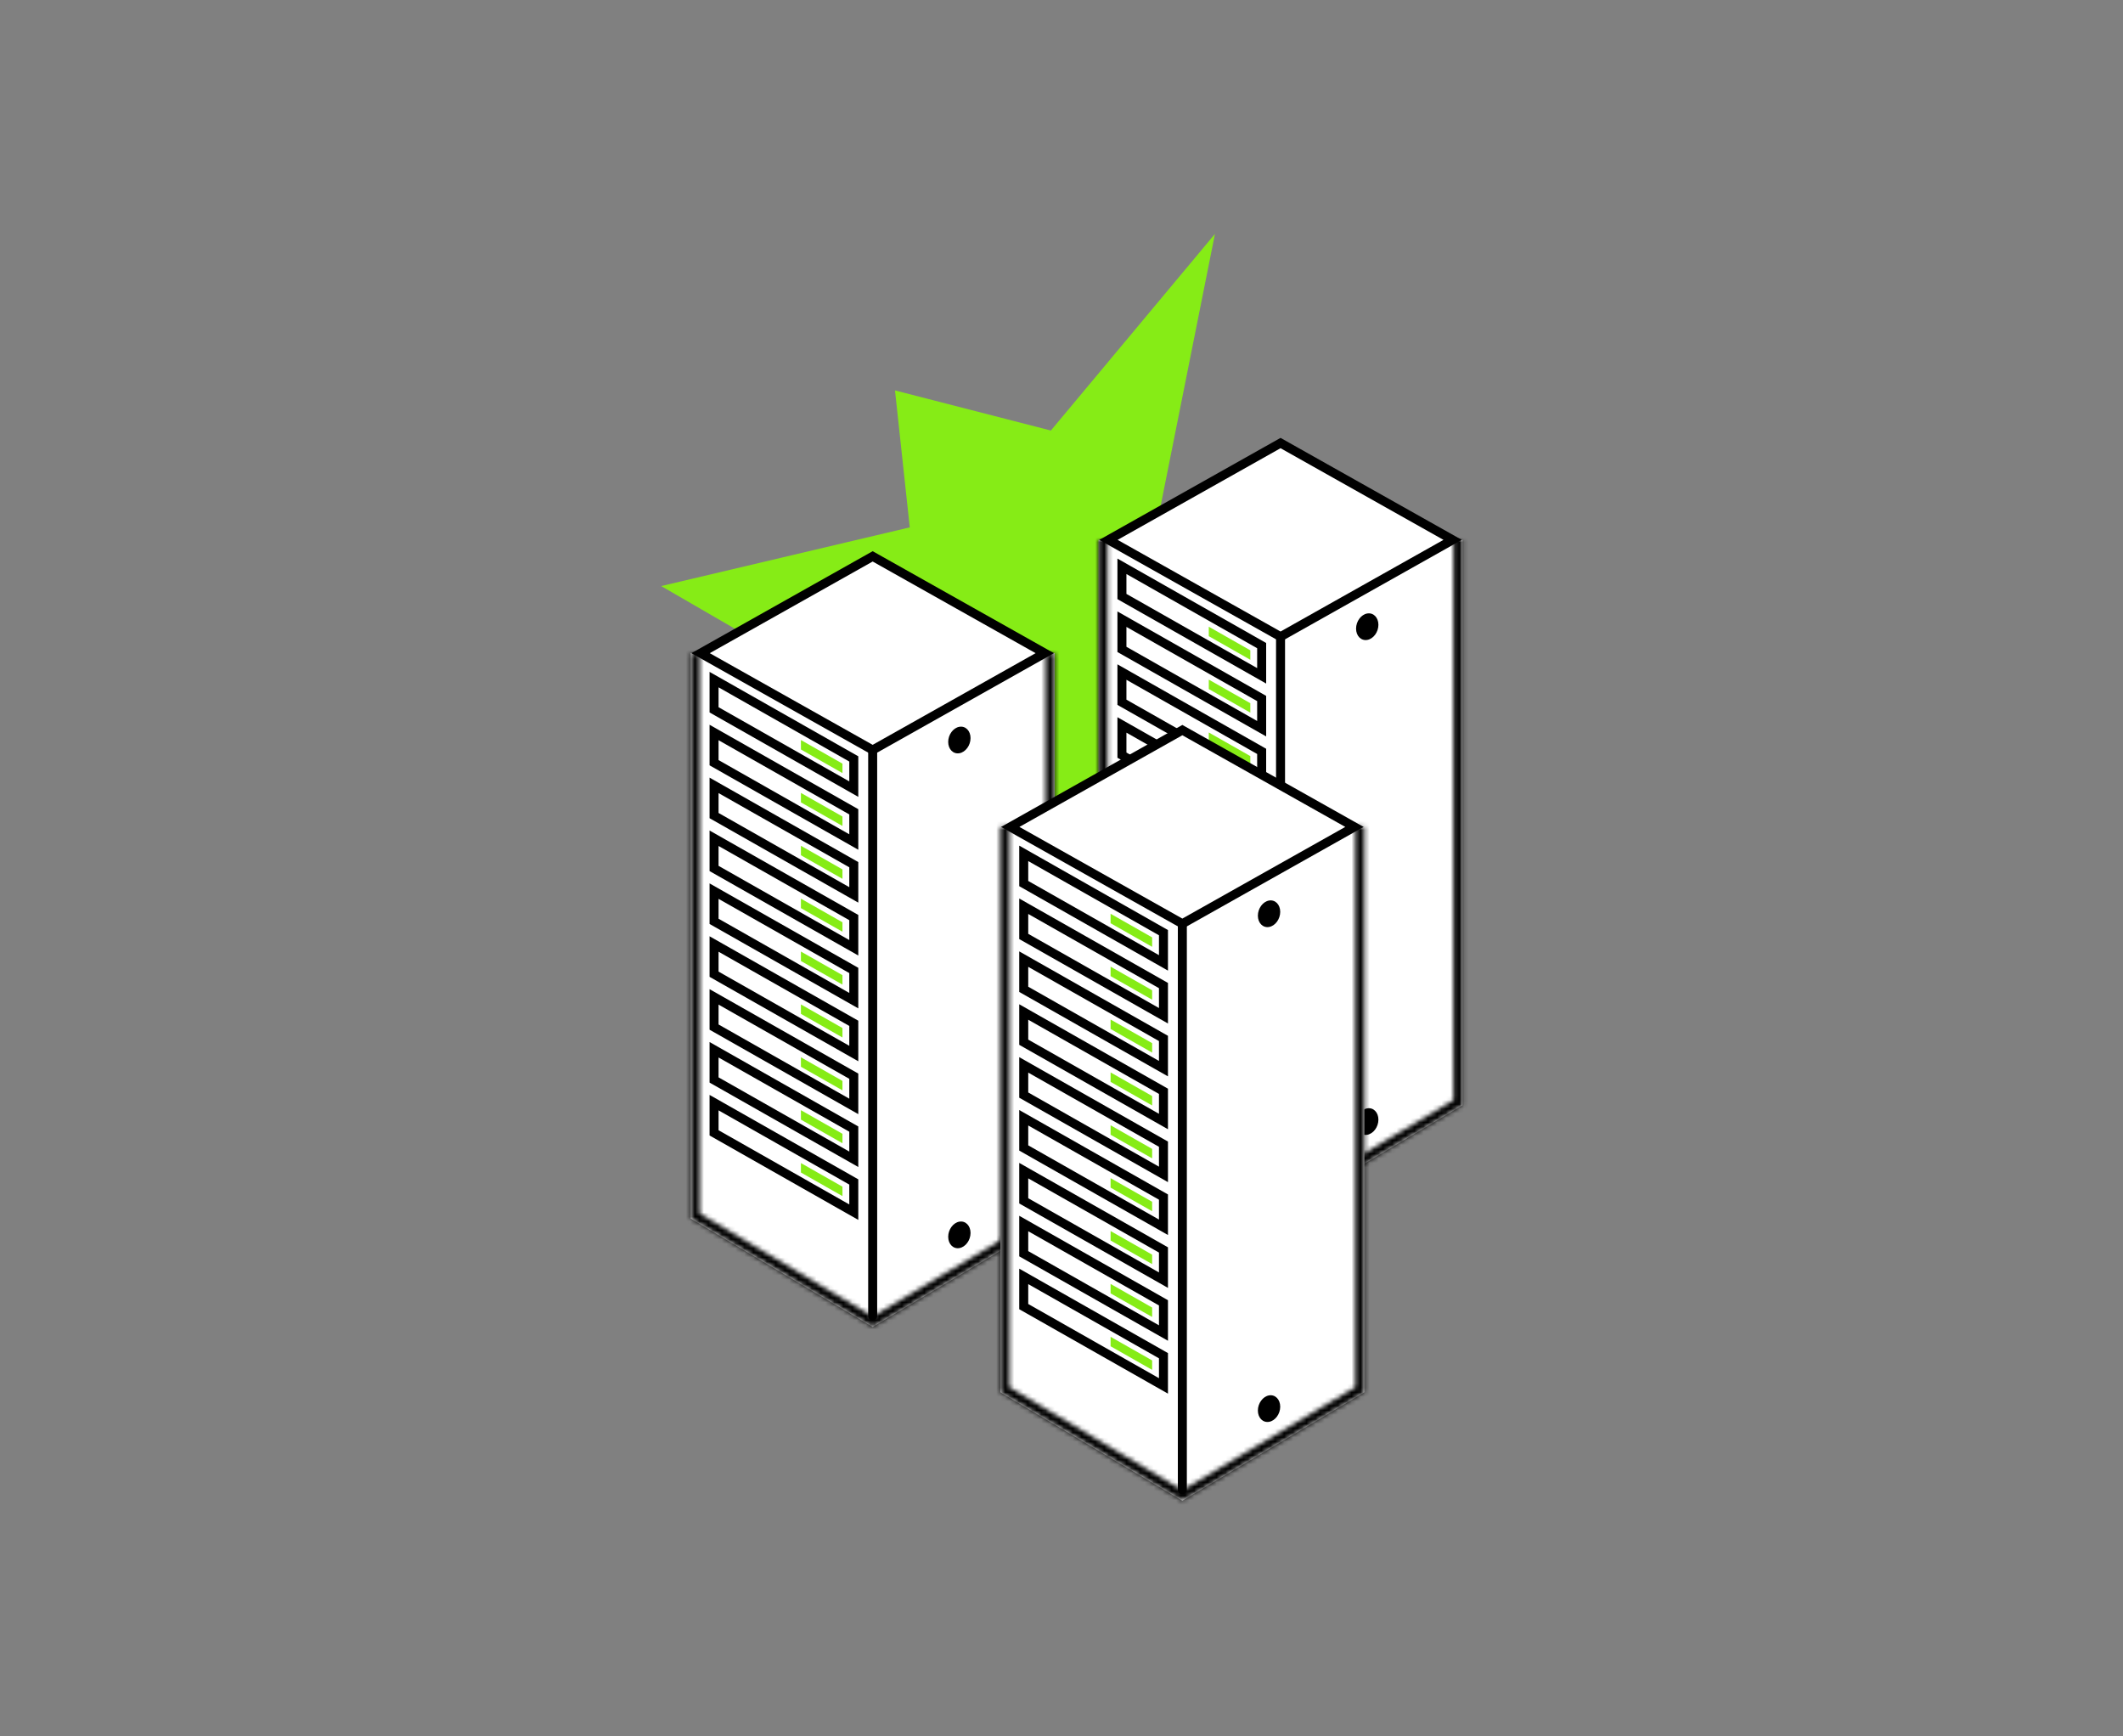 <svg width="472" height="386" viewBox="0 0 472 386" fill="none" xmlns="http://www.w3.org/2000/svg">
<rect x="0" y="0" width="472" height="386" fill="#808080" stroke="none"/>
<path d="M202.265 117.234L198.982 86.791L233.637 95.707L270.116 52L256.436 120.496L297.292 144.415L261.908 160.289L271.94 192.253L230.172 181.816L209.561 197.255L203.724 163.116L147 130.281L202.265 117.234Z" fill="#86EC16"/>
<path d="M154.557 270.302V145.618L194.019 123.368L233.481 145.618V270.302L194.019 293.392L154.557 270.302Z" fill="white"/>
<mask id="path-3-inside-1" fill="white">
<path fill-rule="evenodd" clip-rule="evenodd" d="M155.557 145.198V269.734L194.019 292.647L232.482 269.734V145.198H234.482V270.302V270.87L233.993 271.161L194.531 294.671L194.019 294.975L193.508 294.671L154.045 271.161L153.557 270.87V270.302V145.198H155.557Z"/>
</mask>
<path fill-rule="evenodd" clip-rule="evenodd" d="M155.557 145.198V269.734L194.019 292.647L232.482 269.734V145.198H234.482V270.302V270.87L233.993 271.161L194.531 294.671L194.019 294.975L193.508 294.671L154.045 271.161L153.557 270.87V270.302V145.198H155.557Z" fill="white"/>
<path d="M155.557 269.734H153.557V270.87L154.534 271.452L155.557 269.734ZM155.557 145.198H157.557V143.198H155.557V145.198ZM194.019 292.647L192.996 294.366L194.019 294.975L195.043 294.366L194.019 292.647ZM232.482 269.734L233.505 271.452L234.482 270.87V269.734H232.482ZM232.482 145.198V143.198H230.482V145.198H232.482ZM234.482 145.198H236.482V143.198H234.482V145.198ZM234.482 270.87L235.505 272.588L236.482 272.007V270.87H234.482ZM233.993 271.161L232.97 269.443H232.97L233.993 271.161ZM194.531 294.671L195.555 296.389L195.555 296.389L194.531 294.671ZM194.019 294.975L192.996 296.694L194.019 297.303L195.043 296.694L194.019 294.975ZM193.508 294.671L192.484 296.389L192.484 296.389L193.508 294.671ZM154.045 271.161L153.022 272.879H153.022L154.045 271.161ZM153.557 270.87H151.557V272.007L152.534 272.588L153.557 270.87ZM153.557 145.198V143.198H151.557V145.198H153.557ZM157.557 269.734V145.198H153.557V269.734H157.557ZM195.043 290.929L156.581 268.016L154.534 271.452L192.996 294.366L195.043 290.929ZM195.043 294.366L233.505 271.452L231.458 268.016L192.996 290.929L195.043 294.366ZM234.482 269.734V145.198H230.482V269.734H234.482ZM232.482 147.198H234.482V143.198H232.482V147.198ZM232.482 145.198V270.302H236.482V145.198H232.482ZM232.482 270.302V270.87H236.482V270.302H232.482ZM233.458 269.152L232.97 269.443L235.017 272.879L235.505 272.588L233.458 269.152ZM232.97 269.443L193.508 292.952L195.555 296.389L235.017 272.879L232.97 269.443ZM193.508 292.952L192.996 293.257L195.043 296.694L195.555 296.389L193.508 292.952ZM195.043 293.257L194.531 292.952L192.484 296.389L192.996 296.694L195.043 293.257ZM153.022 272.879L192.484 296.389L194.531 292.952L155.069 269.443L153.022 272.879ZM152.534 272.588L153.022 272.879L155.069 269.443L154.581 269.152L152.534 272.588ZM151.557 270.302V270.87H155.557V270.302H151.557ZM151.557 145.198V270.302H155.557V145.198H151.557ZM155.557 143.198H153.557V147.198H155.557V143.198Z" fill="black" mask="url(#path-3-inside-1)"/>
<path d="M155.757 145.198L194.019 123.676L232.281 145.198L194.019 166.721L155.757 145.198Z" fill="white" stroke="black" stroke-width="2"/>
<path d="M194.019 167.028L194.019 292.552" stroke="black" stroke-width="2" stroke-linecap="round"/>
<path d="M158.755 151.075L189.821 168.707V175.424L158.755 157.792V151.075Z" stroke="black" stroke-width="2"/>
<path d="M178.066 164.509L187.302 169.756V171.855L178.066 166.608V164.509Z" fill="#86EC16"/>
<path d="M158.755 162.83L189.821 180.462V187.179L158.755 169.547V162.83Z" stroke="black" stroke-width="2"/>
<path d="M178.066 176.264L187.302 181.511V183.61L178.066 178.363V176.264Z" fill="#86EC16"/>
<path d="M158.755 174.585L189.821 192.217V198.934L158.755 181.302V174.585Z" stroke="black" stroke-width="2"/>
<path d="M178.066 188.019L187.302 193.266V195.365L178.066 190.118V188.019Z" fill="#86EC16"/>
<path d="M158.755 186.34L189.821 203.972V210.689L158.755 193.057V186.34Z" stroke="black" stroke-width="2"/>
<path d="M178.066 199.773L187.302 205.021V207.12L178.066 201.872V199.773Z" fill="#86EC16"/>
<path d="M158.755 198.095L189.821 215.727V222.444L158.755 204.812V198.095Z" stroke="black" stroke-width="2"/>
<path d="M178.066 211.528L187.302 216.776V218.875L178.066 213.627V211.528Z" fill="#86EC16"/>
<path d="M158.755 209.849L189.821 227.481V234.198L158.755 216.566V209.849Z" stroke="black" stroke-width="2"/>
<path d="M178.066 223.282L187.302 228.53V230.629L178.066 225.381V223.282Z" fill="#86EC16"/>
<path d="M158.755 221.604L189.821 239.236V245.953L158.755 228.32V221.604Z" stroke="black" stroke-width="2"/>
<path d="M178.066 235.037L187.302 240.285V242.384L178.066 237.136V235.037Z" fill="#86EC16"/>
<path d="M158.755 233.358L189.821 250.99V257.707L158.755 240.075V233.358Z" stroke="black" stroke-width="2"/>
<path d="M178.066 246.792L187.302 252.04V254.139L178.066 248.891V246.792Z" fill="#86EC16"/>
<path d="M158.755 245.113L189.821 262.745V269.462L158.755 251.83V245.113Z" stroke="black" stroke-width="2"/>
<path d="M178.066 258.547L187.302 263.795V265.894L178.066 260.646V258.547Z" fill="#86EC16"/>
<ellipse rx="2.519" ry="2.939" transform="matrix(0.986 -0.169 0 1 213.294 164.502)" fill="black"/>
<ellipse rx="2.519" ry="2.939" transform="matrix(0.986 -0.169 0 1 213.294 274.507)" fill="black"/>
<path d="M245.236 245.114V120.43L284.699 98.18L324.161 120.43V245.114L284.699 268.203L245.236 245.114Z" fill="white"/>
<mask id="path-28-inside-2" fill="white">
<path fill-rule="evenodd" clip-rule="evenodd" d="M246.237 120.01V244.545L284.699 267.459L323.161 244.545V120.01H325.161V245.114V245.682L324.673 245.973L285.211 269.482L284.699 269.787L284.187 269.482L244.725 245.973L244.237 245.682V245.114V120.01H246.237Z"/>
</mask>
<path fill-rule="evenodd" clip-rule="evenodd" d="M246.237 120.01V244.545L284.699 267.459L323.161 244.545V120.01H325.161V245.114V245.682L324.673 245.973L285.211 269.482L284.699 269.787L284.187 269.482L244.725 245.973L244.237 245.682V245.114V120.01H246.237Z" fill="white"/>
<path d="M246.237 244.545H244.237V245.682L245.213 246.263L246.237 244.545ZM246.237 120.01H248.237V118.01H246.237V120.01ZM284.699 267.459L283.675 269.177L284.699 269.787L285.722 269.177L284.699 267.459ZM323.161 244.545L324.185 246.263L325.161 245.682V244.545H323.161ZM323.161 120.01V118.01H321.161V120.01H323.161ZM325.161 120.01H327.161V118.01H325.161V120.01ZM325.161 245.682L326.185 247.4L327.161 246.818V245.682H325.161ZM324.673 245.973L323.649 244.254H323.649L324.673 245.973ZM285.211 269.482L286.234 271.2L286.234 271.2L285.211 269.482ZM284.699 269.787L283.675 271.505L284.699 272.115L285.722 271.505L284.699 269.787ZM284.187 269.482L283.163 271.2L283.163 271.2L284.187 269.482ZM244.725 245.973L243.701 247.691H243.701L244.725 245.973ZM244.237 245.682H242.237V246.818L243.213 247.4L244.237 245.682ZM244.237 120.01V118.01H242.237V120.01H244.237ZM248.237 244.545V120.01H244.237V244.545H248.237ZM285.722 265.741L247.26 242.827L245.213 246.263L283.675 269.177L285.722 265.741ZM285.722 269.177L324.185 246.263L322.137 242.827L283.675 265.741L285.722 269.177ZM325.161 244.545V120.01H321.161V244.545H325.161ZM323.161 122.01H325.161V118.01H323.161V122.01ZM323.161 120.01V245.114H327.161V120.01H323.161ZM323.161 245.114V245.682H327.161V245.114H323.161ZM324.137 243.964L323.649 244.254L325.697 247.691L326.185 247.4L324.137 243.964ZM323.649 244.254L284.187 267.764L286.234 271.2L325.697 247.691L323.649 244.254ZM284.187 267.764L283.675 268.069L285.722 271.505L286.234 271.2L284.187 267.764ZM285.722 268.069L285.211 267.764L283.163 271.2L283.675 271.505L285.722 268.069ZM243.701 247.691L283.163 271.2L285.211 267.764L245.748 244.254L243.701 247.691ZM243.213 247.4L243.701 247.691L245.748 244.254L245.26 243.964L243.213 247.4ZM242.237 245.114V245.682H246.237V245.114H242.237ZM242.237 120.01V245.114H246.237V120.01H242.237ZM246.237 118.01H244.237V122.01H246.237V118.01Z" fill="black" mask="url(#path-28-inside-2)"/>
<path d="M246.436 120.01L284.699 98.487L322.961 120.01L284.699 141.532L246.436 120.01Z" fill="white" stroke="black" stroke-width="2"/>
<path d="M284.699 141.84L284.699 267.363" stroke="black" stroke-width="2" stroke-linecap="round"/>
<path d="M249.435 125.887L280.501 143.519V150.236L249.435 132.604V125.887Z" stroke="black" stroke-width="2"/>
<path d="M268.746 139.32L277.981 144.568V146.667L268.746 141.419V139.32Z" fill="#86EC16"/>
<path d="M249.435 137.642L280.501 155.274V161.991L249.435 144.359V137.642Z" stroke="black" stroke-width="2"/>
<path d="M268.746 151.075L277.981 156.323V158.422L268.746 153.174V151.075Z" fill="#86EC16"/>
<path d="M249.435 149.396L280.501 167.029V173.746L249.435 156.113V149.396Z" stroke="black" stroke-width="2"/>
<path d="M268.746 162.83L277.981 168.078V170.177L268.746 164.929V162.83Z" fill="#86EC16"/>
<path d="M249.435 161.151L280.501 178.783V185.5L249.435 167.868V161.151Z" stroke="black" stroke-width="2"/>
<path d="M268.746 174.585L277.981 179.833V181.932L268.746 176.684V174.585Z" fill="#86EC16"/>
<path d="M249.435 172.906L280.501 190.538V197.255L249.435 179.623V172.906Z" stroke="black" stroke-width="2"/>
<path d="M268.746 186.34L277.981 191.587V193.687L268.746 188.439V186.34Z" fill="#86EC16"/>
<path d="M249.435 184.66L280.501 202.292V209.009L249.435 191.377V184.66Z" stroke="black" stroke-width="2"/>
<path d="M268.746 198.094L277.981 203.341V205.44L268.746 200.193V198.094Z" fill="#86EC16"/>
<path d="M249.435 196.415L280.501 214.047V220.764L249.435 203.132V196.415Z" stroke="black" stroke-width="2"/>
<path d="M268.746 209.849L277.981 215.096V217.195L268.746 211.948V209.849Z" fill="#86EC16"/>
<path d="M249.435 208.17L280.501 225.802V232.519L249.435 214.887V208.17Z" stroke="black" stroke-width="2"/>
<path d="M268.746 221.604L277.981 226.851V228.95L268.746 223.703V221.604Z" fill="#86EC16"/>
<path d="M249.435 219.925L280.501 237.557V244.274L249.435 226.642V219.925Z" stroke="black" stroke-width="2"/>
<path d="M268.746 233.358L277.981 238.606V240.705L268.746 235.457V233.358Z" fill="#86EC16"/>
<ellipse rx="2.519" ry="2.939" transform="matrix(0.986 -0.169 0 1 303.974 139.314)" fill="black"/>
<ellipse rx="2.519" ry="2.939" transform="matrix(0.986 -0.169 0 1 303.974 249.319)" fill="black"/>
<path d="M223.406 308.925V184.241L262.868 161.991L302.331 184.241V308.925L262.868 332.015L223.406 308.925Z" fill="white"/>
<mask id="path-53-inside-3" fill="white">
<path fill-rule="evenodd" clip-rule="evenodd" d="M224.406 183.821V308.357L262.868 331.27L301.331 308.357V183.821H303.331V308.925V309.493L302.842 309.784L263.38 333.294L262.868 333.598L262.356 333.294L222.894 309.784L222.406 309.493V308.925V183.821H224.406Z"/>
</mask>
<path fill-rule="evenodd" clip-rule="evenodd" d="M224.406 183.821V308.357L262.868 331.27L301.331 308.357V183.821H303.331V308.925V309.493L302.842 309.784L263.38 333.294L262.868 333.598L262.356 333.294L222.894 309.784L222.406 309.493V308.925V183.821H224.406Z" fill="white"/>
<path d="M224.406 308.357H222.406V309.493L223.382 310.075L224.406 308.357ZM224.406 183.821H226.406V181.821H224.406V183.821ZM262.868 331.27L261.845 332.989L262.868 333.599L263.892 332.989L262.868 331.27ZM301.331 308.357L302.354 310.075L303.331 309.493V308.357H301.331ZM301.331 183.821V181.821H299.331V183.821H301.331ZM303.331 183.821H305.331V181.821H303.331V183.821ZM303.331 309.493L304.354 311.212L305.331 310.63V309.493H303.331ZM302.842 309.784L301.819 308.066H301.819L302.842 309.784ZM263.38 333.294L264.404 335.012L264.404 335.012L263.38 333.294ZM262.868 333.598L261.845 335.317L262.868 335.926L263.892 335.317L262.868 333.598ZM262.356 333.294L261.333 335.012L261.333 335.012L262.356 333.294ZM222.894 309.784L221.871 311.502H221.871L222.894 309.784ZM222.406 309.493H220.406V310.63L221.382 311.212L222.406 309.493ZM222.406 183.821V181.821H220.406V183.821H222.406ZM226.406 308.357V183.821H222.406V308.357H226.406ZM263.892 329.552L225.43 306.639L223.382 310.075L261.845 332.989L263.892 329.552ZM263.892 332.989L302.354 310.075L300.307 306.639L261.845 329.552L263.892 332.989ZM303.331 308.357V183.821H299.331V308.357H303.331ZM301.331 185.821H303.331V181.821H301.331V185.821ZM301.331 183.821V308.925H305.331V183.821H301.331ZM301.331 308.925V309.493H305.331V308.925H301.331ZM302.307 307.775L301.819 308.066L303.866 311.502L304.354 311.212L302.307 307.775ZM301.819 308.066L262.356 331.575L264.404 335.012L303.866 311.502L301.819 308.066ZM262.356 331.575L261.845 331.88L263.892 335.317L264.404 335.012L262.356 331.575ZM263.892 331.88L263.38 331.575L261.333 335.012L261.845 335.317L263.892 331.88ZM221.871 311.502L261.333 335.012L263.38 331.575L223.918 308.066L221.871 311.502ZM221.382 311.212L221.871 311.502L223.918 308.066L223.43 307.775L221.382 311.212ZM220.406 308.925V309.493H224.406V308.925H220.406ZM220.406 183.821V308.925H224.406V183.821H220.406ZM224.406 181.821H222.406V185.821H224.406V181.821Z" fill="black" mask="url(#path-53-inside-3)"/>
<path d="M224.606 183.821L262.868 162.299L301.13 183.821L262.868 205.344L224.606 183.821Z" fill="white" stroke="black" stroke-width="2"/>
<path d="M262.868 205.651L262.868 331.175" stroke="black" stroke-width="2" stroke-linecap="round"/>
<path d="M227.604 189.698L258.67 207.33V214.047L227.604 196.415V189.698Z" stroke="black" stroke-width="2"/>
<path d="M246.915 203.132L256.151 208.379V210.479L246.915 205.231V203.132Z" fill="#86EC16"/>
<path d="M227.604 201.453L258.67 219.085V225.802L227.604 208.17V201.453Z" stroke="black" stroke-width="2"/>
<path d="M246.915 214.887L256.151 220.134V222.233L246.915 216.986V214.887Z" fill="#86EC16"/>
<path d="M227.604 213.208L258.67 230.84V237.557L227.604 219.925V213.208Z" stroke="black" stroke-width="2"/>
<path d="M246.915 226.642L256.151 231.889V233.988L246.915 228.741V226.642Z" fill="#86EC16"/>
<path d="M227.604 224.963L258.67 242.595V249.312L227.604 231.68V224.963Z" stroke="black" stroke-width="2"/>
<path d="M246.915 238.396L256.151 243.644V245.743L246.915 240.496V238.396Z" fill="#86EC16"/>
<path d="M227.604 236.718L258.67 254.35V261.067L227.604 243.435V236.718Z" stroke="black" stroke-width="2"/>
<path d="M246.915 250.151L256.151 255.399V257.498L246.915 252.25V250.151Z" fill="#86EC16"/>
<path d="M227.604 248.472L258.67 266.104V272.821L227.604 255.189V248.472Z" stroke="black" stroke-width="2"/>
<path d="M246.915 261.905L256.151 267.153V269.252L246.915 264.004V261.905Z" fill="#86EC16"/>
<path d="M227.604 260.227L258.67 277.859V284.576L227.604 266.944V260.227Z" stroke="black" stroke-width="2"/>
<path d="M246.915 273.66L256.151 278.908V281.007L246.915 275.759V273.66Z" fill="#86EC16"/>
<path d="M227.604 271.981L258.67 289.614V296.331L227.604 278.698V271.981Z" stroke="black" stroke-width="2"/>
<path d="M246.915 285.415L256.151 290.663V292.762L246.915 287.514V285.415Z" fill="#86EC16"/>
<path d="M227.604 283.736L258.67 301.368V308.085L227.604 290.453V283.736Z" stroke="black" stroke-width="2"/>
<path d="M246.915 297.17L256.151 302.418V304.517L246.915 299.269V297.17Z" fill="#86EC16"/>
<ellipse rx="2.519" ry="2.939" transform="matrix(0.986 -0.169 0 1 282.143 203.125)" fill="black"/>
<ellipse rx="2.519" ry="2.939" transform="matrix(0.986 -0.169 0 1 282.143 313.13)" fill="black"/>
</svg>
